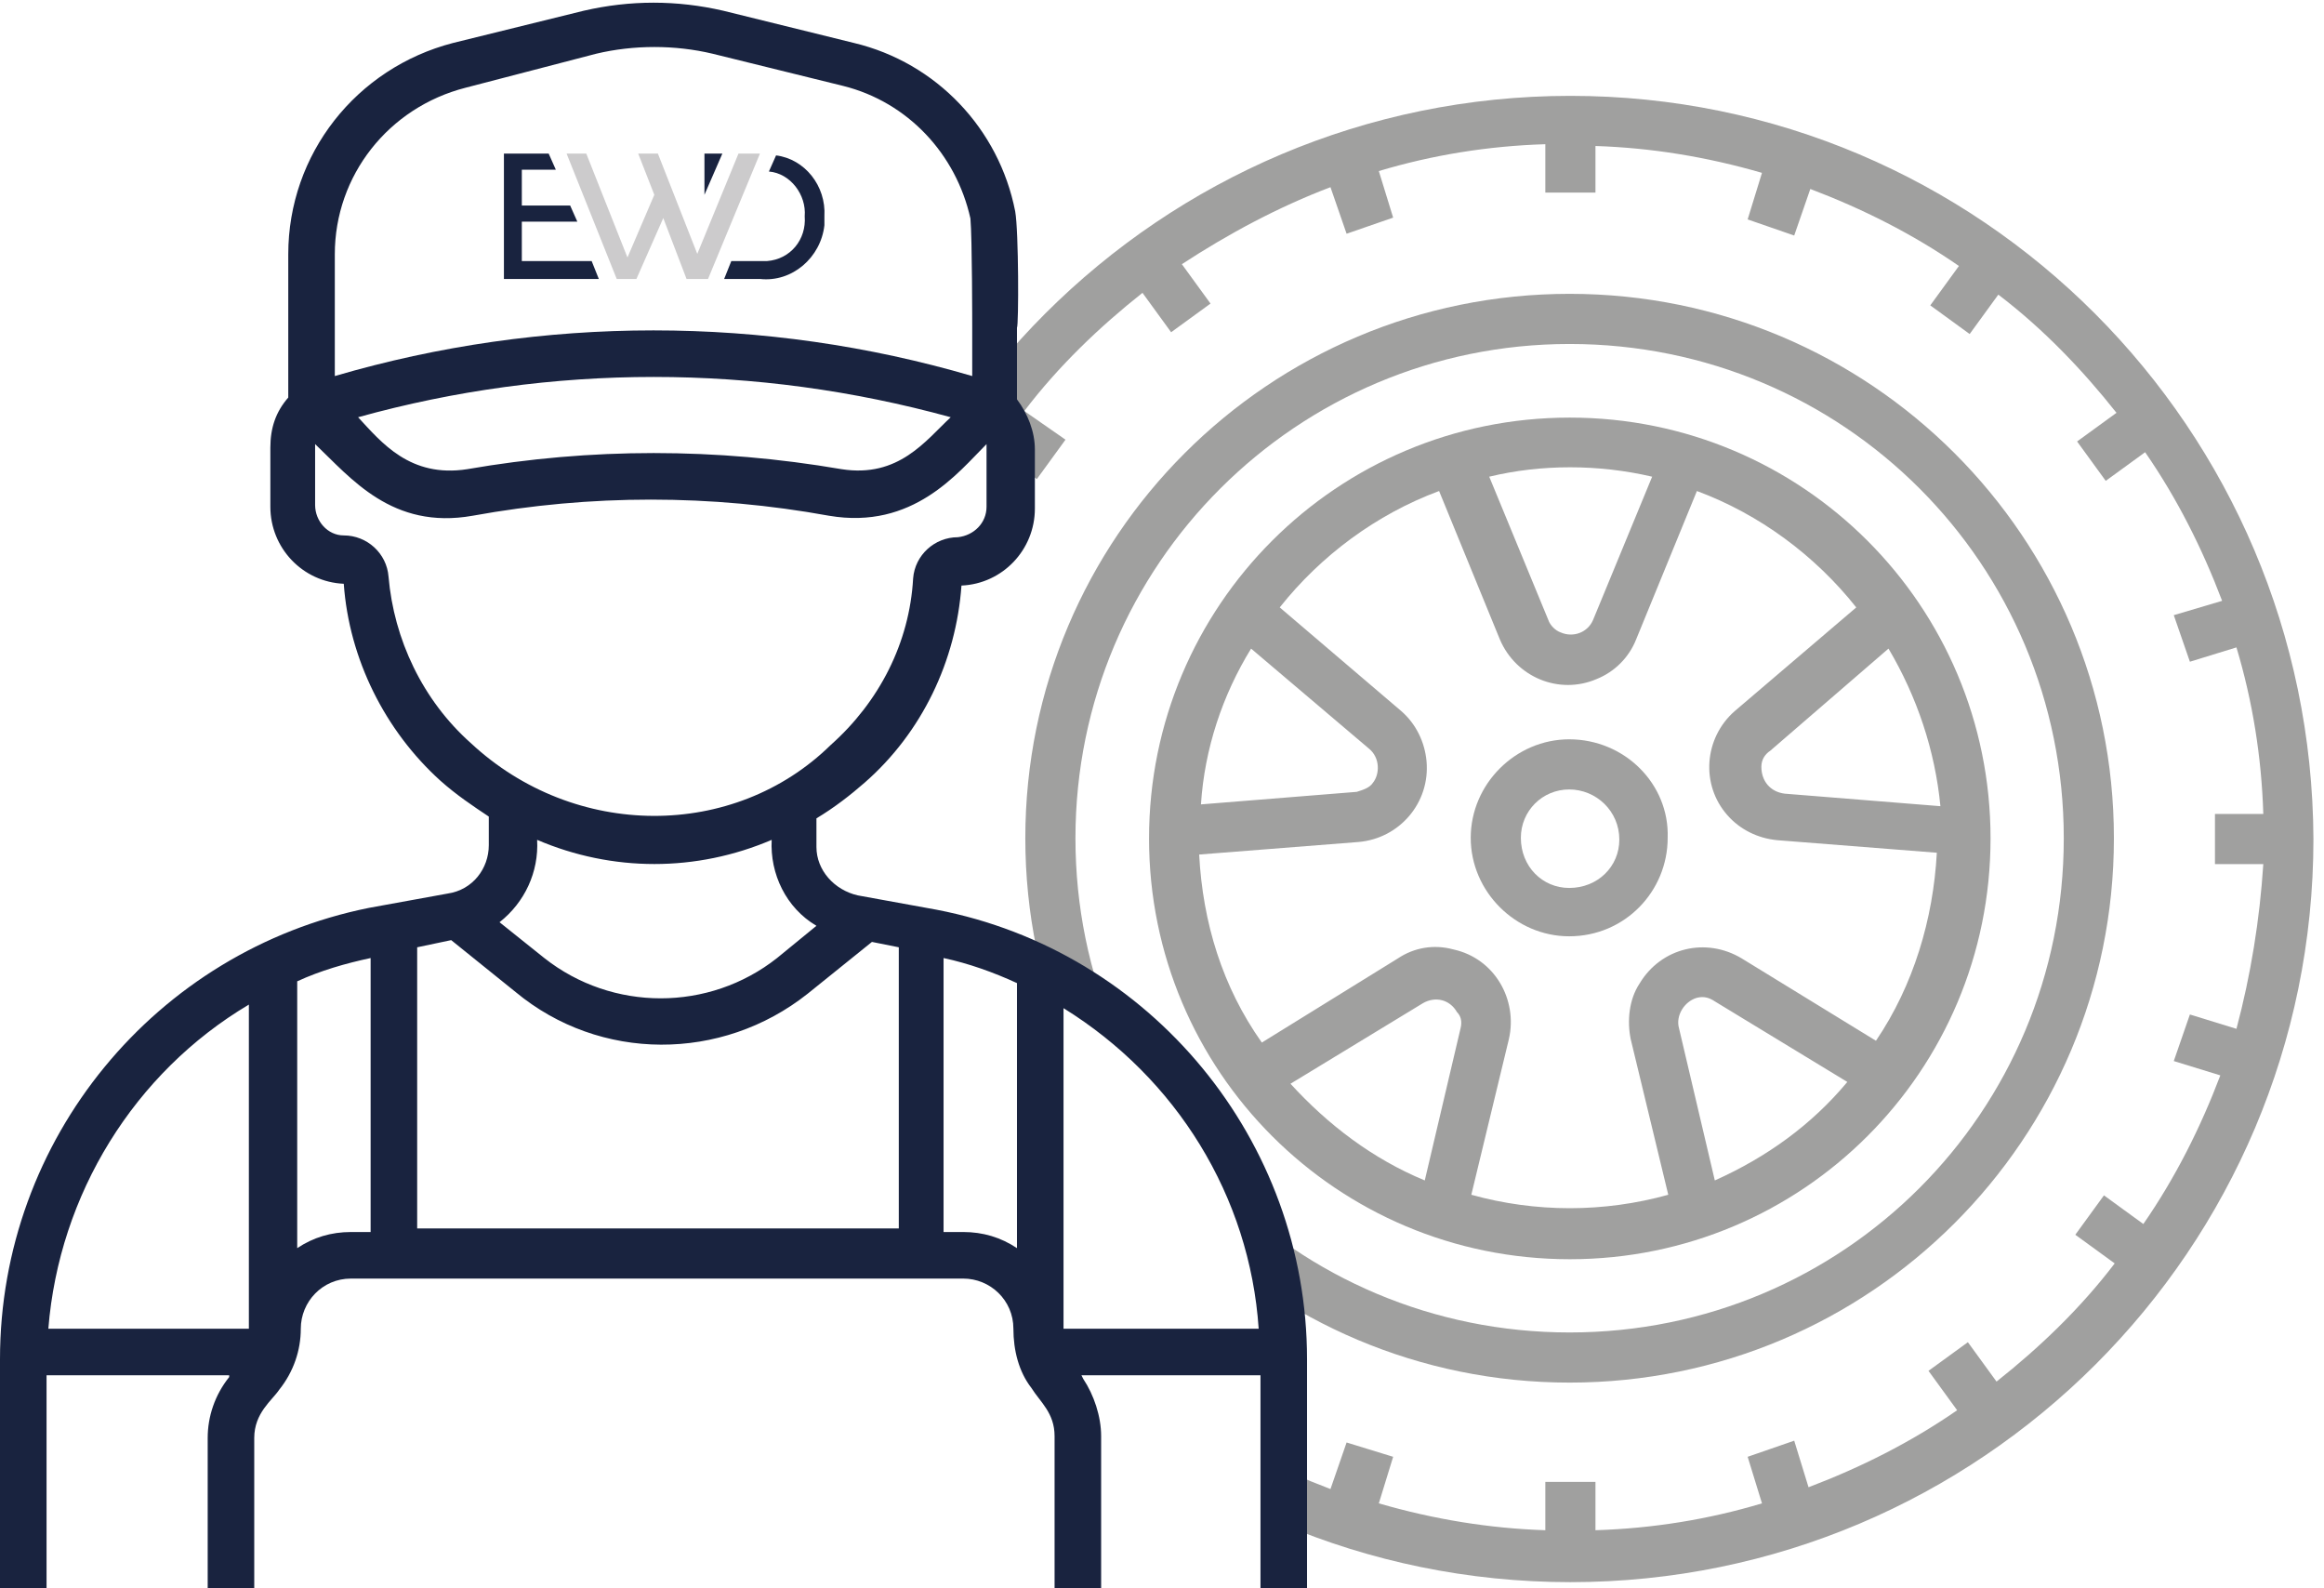 <?xml version="1.0" encoding="utf-8"?>
<!-- Generator: Adobe Illustrator 25.2.0, SVG Export Plug-In . SVG Version: 6.00 Build 0)  -->
<svg version="1.1" id="Calque_1" xmlns="http://www.w3.org/2000/svg" xmlns:xlink="http://www.w3.org/1999/xlink" x="0px" y="0px"
	 viewBox="0 0 129.8 88.7" style="enable-background:new 0 0 129.8 88.7;" xml:space="preserve">
<style type="text/css">
	.st0{clip-path:url(#SVGID_2_);}
	.st1{fill:#A0A09F;}
	.st2{fill:#19233F;}
	.st3{fill:#CCCBCC;}
</style>
<g>
	<g id="Groupe_150" transform="translate(52.035 4.27)">
		<g>
			<defs>
				<polygon id="SVGID_1_" points="4.8,0 3.2,17 4.9,21.5 3.7,25.8 0.7,27.5 4.8,30.1 2.5,36.2 0,37.9 0.7,41.3 0.8,47.4 5.4,49.6 
					11.7,54 16.2,58.7 18.5,64.3 19.4,84.5 77.7,84.5 77.7,0.2 				"/>
			</defs>
			<clipPath id="SVGID_2_">
				<use xlink:href="#SVGID_1_"  style="overflow:visible;"/>
			</clipPath>
			<g id="Groupe_149" class="st0">
				<g id="Groupe_142" transform="translate(-5.825 1.083)">
					<g id="Groupe_141">
						<path id="Tracé_660" class="st1" d="M41.5,0C18.6,0,0,18.6,0,41.5s18.6,41.5,41.5,41.5s41.5-18.6,41.5-41.5l0,0
							C82.9,18.6,64.4,0,41.5,0z M78.7,52.1l-2.6-0.8l-0.9,2.6l2.6,0.8c-1.1,2.9-2.5,5.7-4.3,8.3l-2.2-1.6l-1.6,2.2l2.2,1.6
							c-1.9,2.5-4.2,4.7-6.6,6.6l-1.6-2.2l-2.2,1.6l1.6,2.2c-2.6,1.8-5.4,3.2-8.3,4.3l-0.8-2.6l-2.6,0.9l0.8,2.6
							c-3,0.9-6.1,1.4-9.3,1.5v-2.7h-2.8v2.7c-3.1-0.1-6.2-0.6-9.3-1.5l0.8-2.6L29,75.2l-0.9,2.6c-2.9-1.1-5.7-2.5-8.3-4.3l1.6-2.2
							l-2.2-1.6l-1.6,2.2c-2.5-1.9-4.7-4.2-6.6-6.6l2.2-1.6l-1.6-2.2l-2.2,1.6c-1.7-2.6-3.2-5.4-4.3-8.3l2.6-0.8l-0.9-2.6l-2.6,0.8
							c-0.9-3-1.4-6.1-1.5-9.3h2.7v-2.8H2.8c0.1-3.1,0.6-6.2,1.5-9.3l2.6,0.8l0.9-2.6l-2.6-0.9c1.1-2.9,2.5-5.7,4.3-8.3l2.2,1.6
							l1.6-2.2L11,17.6c1.9-2.5,4.2-4.7,6.6-6.6l1.6,2.2l2.2-1.6l-1.6-2.2c2.6-1.7,5.4-3.2,8.3-4.3L29,7.7l2.6-0.9l-0.8-2.6
							c3-0.9,6.1-1.4,9.3-1.5v2.7h2.8V2.8c3.1,0.1,6.2,0.6,9.3,1.5l-0.8,2.6l2.6,0.9l0.9-2.6c2.9,1.1,5.7,2.5,8.3,4.3l-1.6,2.2
							l2.2,1.6l1.6-2.2c2.5,1.9,4.7,4.2,6.6,6.6l-2.2,1.6l1.6,2.2l2.2-1.6c1.8,2.6,3.2,5.4,4.3,8.3L75.2,29l0.9,2.6l2.6-0.8
							c0.9,3,1.4,6.1,1.5,9.3h-2.7v2.8h2.7C80,46,79.5,49.1,78.7,52.1L78.7,52.1z"/>
					</g>
				</g>
				<g id="Groupe_144" transform="translate(5.231 12.139)">
					<g id="Groupe_143">
						<path id="Tracé_661" class="st1" d="M30.4,0C13.6,0,0,13.6,0,30.4s13.6,30.4,30.4,30.4s30.4-13.6,30.4-30.4l0,0
							C60.8,13.6,47.2,0,30.4,0z M30.4,58C15.1,58,2.8,45.7,2.8,30.4c0-15.3,12.4-27.6,27.6-27.6C45.7,2.8,58,15.1,58,30.4l0,0
							C58,45.7,45.7,58,30.4,58C30.4,58,30.4,58,30.4,58z"/>
					</g>
				</g>
				<g id="Groupe_146" transform="translate(12.141 19.05)">
					<g id="Groupe_145">
						<path id="Tracé_662" class="st1" d="M23.5,0C10.5,0,0,10.5,0,23.5S10.5,47,23.5,47C36.5,47,47,36.5,47,23.5c0,0,0,0,0,0
							C47,10.5,36.5,0,23.5,0z M41.3,12.9c1.6,2.7,2.6,5.7,2.9,8.8l-8.7-0.7c-0.8-0.1-1.3-0.7-1.3-1.5c0-0.4,0.2-0.7,0.5-0.9
							L41.3,12.9z M28.1,3.3l-3.3,8c-0.3,0.7-1.1,1-1.8,0.7c-0.3-0.1-0.6-0.4-0.7-0.7l-3.3-8C21.9,2.6,25.1,2.6,28.1,3.3L28.1,3.3z
							 M5.7,12.9l6.6,5.6c0.6,0.5,0.6,1.4,0.2,1.9c-0.2,0.3-0.6,0.4-0.9,0.5l-8.7,0.7C3.1,18.5,4.1,15.5,5.7,12.9L5.7,12.9z
							 M17.4,34.1l-2,8.5c-2.9-1.2-5.4-3.1-7.5-5.4l0,0l7.4-4.5c0.7-0.4,1.5-0.2,1.9,0.5C17.4,33.4,17.5,33.7,17.4,34.1L17.4,34.1z
							 M31.6,42.6L31.6,42.6l-2-8.5c-0.2-0.7,0.3-1.5,1-1.7c0.4-0.1,0.7,0,1,0.2l7.4,4.5C37,39.5,34.5,41.3,31.6,42.6L31.6,42.6z
							 M33.1,30.2c-2-1.2-4.5-0.6-5.7,1.4c-0.6,0.9-0.7,2.1-0.5,3.1l2.1,8.7c-3.6,1-7.4,1-11,0l0,0l2.1-8.7c0.5-2.2-0.8-4.5-3.1-5
							c-1.1-0.3-2.2-0.1-3.1,0.5l-7.6,4.7C4.1,31.8,3,28.2,2.8,24.4l8.9-0.7c2.3-0.2,4-2.2,3.8-4.5c-0.1-1.1-0.6-2.1-1.4-2.8
							l-6.8-5.8c2.3-2.9,5.4-5.2,8.9-6.5l3.4,8.3c0.9,2.1,3.3,3.1,5.4,2.2c1-0.4,1.8-1.2,2.2-2.2l3.4-8.3c3.5,1.3,6.6,3.6,8.9,6.5
							l-6.8,5.8c-1.7,1.5-1.9,4.1-0.4,5.8c0.7,0.8,1.7,1.3,2.8,1.4l8.9,0.7c-0.2,3.7-1.3,7.4-3.4,10.5L33.1,30.2z"/>
					</g>
				</g>
				<g id="Groupe_148" transform="translate(30.108 37.016)">
					<g id="Groupe_147">
						<path id="Tracé_663" class="st1" d="M5.5,0C2.5,0,0,2.5,0,5.5s2.5,5.5,5.5,5.5c3.1,0,5.5-2.5,5.5-5.5C11.1,2.5,8.6,0,5.5,0z
							 M5.5,8.3C4,8.3,2.8,7.1,2.8,5.5C2.8,4,4,2.8,5.5,2.8c1.5,0,2.8,1.2,2.8,2.8C8.3,7.1,7.1,8.3,5.5,8.3C5.5,8.3,5.5,8.3,5.5,8.3
							z"/>
					</g>
				</g>
			</g>
		</g>
	</g>
	<g id="Groupe_152" transform="translate(0 0)">
		<g id="Groupe_151">
			<path id="Tracé_665" class="st2" d="M52.7,53.5c1.4,0.3,2.8,0.8,4.1,1.4v14.8c-0.9-0.6-1.9-0.9-3-0.9h-1.1V53.5z M53.1,23.3
				c-1.4,1.3-2.9,3.4-6.1,2.9C40,25,33,25,26.1,26.2c-3.2,0.5-4.8-1.5-6.1-2.9C30.8,20.3,42.2,20.3,53.1,23.3L53.1,23.3z M26.3,41.5
				c-2.7-2.4-4.3-5.8-4.6-9.3c-0.1-1.3-1.2-2.3-2.5-2.3c-0.9,0-1.6-0.8-1.6-1.7l0-3.3c0,0,0-0.1,0-0.1c2,1.9,4.3,4.8,8.8,4
				c6.6-1.2,13.3-1.2,19.9,0c4.7,0.8,7.2-2.4,8.8-4c0,0.1,0,0.1,0,0.2l0,3.3c0,0.9-0.7,1.6-1.6,1.7c-1.3,0-2.4,1-2.5,2.3
				c-0.2,3.6-1.9,6.9-4.6,9.3C41,46.9,32.1,46.9,26.3,41.5L26.3,41.5z M45.6,51.7l-2.2,1.8c-3.8,3-9.2,3-13,0l-2.5-2
				c1.4-1.1,2.2-2.8,2.1-4.6c4.2,1.8,8.9,1.8,13.1,0C43,48.8,43.9,50.7,45.6,51.7z M23.3,52.9l1.9-0.4l3.6,2.9
				c4.7,3.9,11.5,3.9,16.3,0.1l3.6-2.9l1.5,0.3v15.7H23.3V52.9z M16.6,59.9v-5.1c1.3-0.6,2.7-1,4.1-1.3v15.3h-1.1
				c-1.1,0-2.1,0.3-3,0.9L16.6,59.9L16.6,59.9z M13.9,66v8.2H2.7c0.6-7.5,4.8-14.3,11.2-18.1L13.9,66L13.9,66z M59.4,74.2V56.3
				c6.3,3.9,10.4,10.5,10.9,17.9L59.4,74.2z M54.3,18.2V21c-11.6-3.4-24-3.4-35.6,0v-6.8c0-4.4,3-8.2,7.3-9.3L33.3,3
				c2.1-0.5,4.4-0.5,6.5,0l7.3,1.8c3.6,0.9,6.3,3.8,7.1,7.4C54.3,13.3,54.3,18.2,54.3,18.2z M56.7,11.8c-0.9-4.6-4.4-8.3-9-9.4
				l-7.3-1.8c-2.6-0.6-5.2-0.6-7.8,0l-7.3,1.8c-5.4,1.4-9.2,6.2-9.2,11.8v8c-0.7,0.8-1,1.7-1,2.8l0,3.3c0,2.3,1.8,4.2,4.1,4.3
				c0.3,4.2,2.3,8.2,5.4,11c0.9,0.8,1.8,1.4,2.7,2v1.6c0,1.3-0.9,2.5-2.3,2.7l-4.4,0.8C8.7,53.1,0,63.6,0,75.9v12.9h2.6V76.8h10.2
				l0,0.1c-0.8,1-1.2,2.2-1.2,3.4v8.4h2.6v-8.4c0-1.4,1-2.1,1.4-2.7c0.8-1,1.2-2.2,1.2-3.4c0-1.5,1.2-2.8,2.8-2.8h34.2
				c1.5,0,2.8,1.2,2.8,2.8c0,1.2,0.3,2.4,1,3.3c0.5,0.8,1.3,1.4,1.3,2.7v8.6h2.6v-8.6c0-1.1-0.4-2.3-1-3.2l-0.1-0.2h10v11.9H73V75.9
				c0-12.2-8.7-22.8-20.7-25.1l0,0l-4.4-0.8c-1.3-0.3-2.3-1.4-2.3-2.7v-1.6c1-0.6,1.9-1.3,2.7-2c3.2-2.8,5.1-6.8,5.4-11
				c2.3-0.1,4.1-2,4.1-4.3l0-3.3c0-1-0.4-2-1-2.8v-4C56.9,18.2,56.9,12.9,56.7,11.8L56.7,11.8z"/>
		</g>
	</g>
	<g id="Groupe_153" transform="translate(28.145 8.578)">
		<path id="Tracé_666" class="st2" d="M15.2,0.1L14.8,1c1.2,0.1,2.1,1.3,2,2.5C16.9,4.8,16,5.9,14.7,6c-0.1,0-0.3,0-0.4,0h-1.6
			L12.3,7h2c1.8,0.2,3.4-1.2,3.6-3c0-0.2,0-0.3,0-0.5C18,1.8,16.8,0.3,15.2,0.1z"/>
		<path id="Tracé_667" class="st2" d="M11.2,0v2.3l1-2.3H11.2z"/>
		<path id="Tracé_668" class="st2" d="M1,6V3.8h3.1L3.7,2.9H1v-2h1.9L2.5,0H0v7h5.3L4.9,6L1,6z"/>
		<path id="Tracé_669" class="st3" d="M13.1,0l-2.3,5.6L8.6,0H7.5l0.9,2.3L6.9,5.8L4.6,0H3.5l2.8,7h1.1l1.5-3.4L10.2,7h1.2l2.9-7
			H13.1z"/>
	</g>
</g>
</svg>
